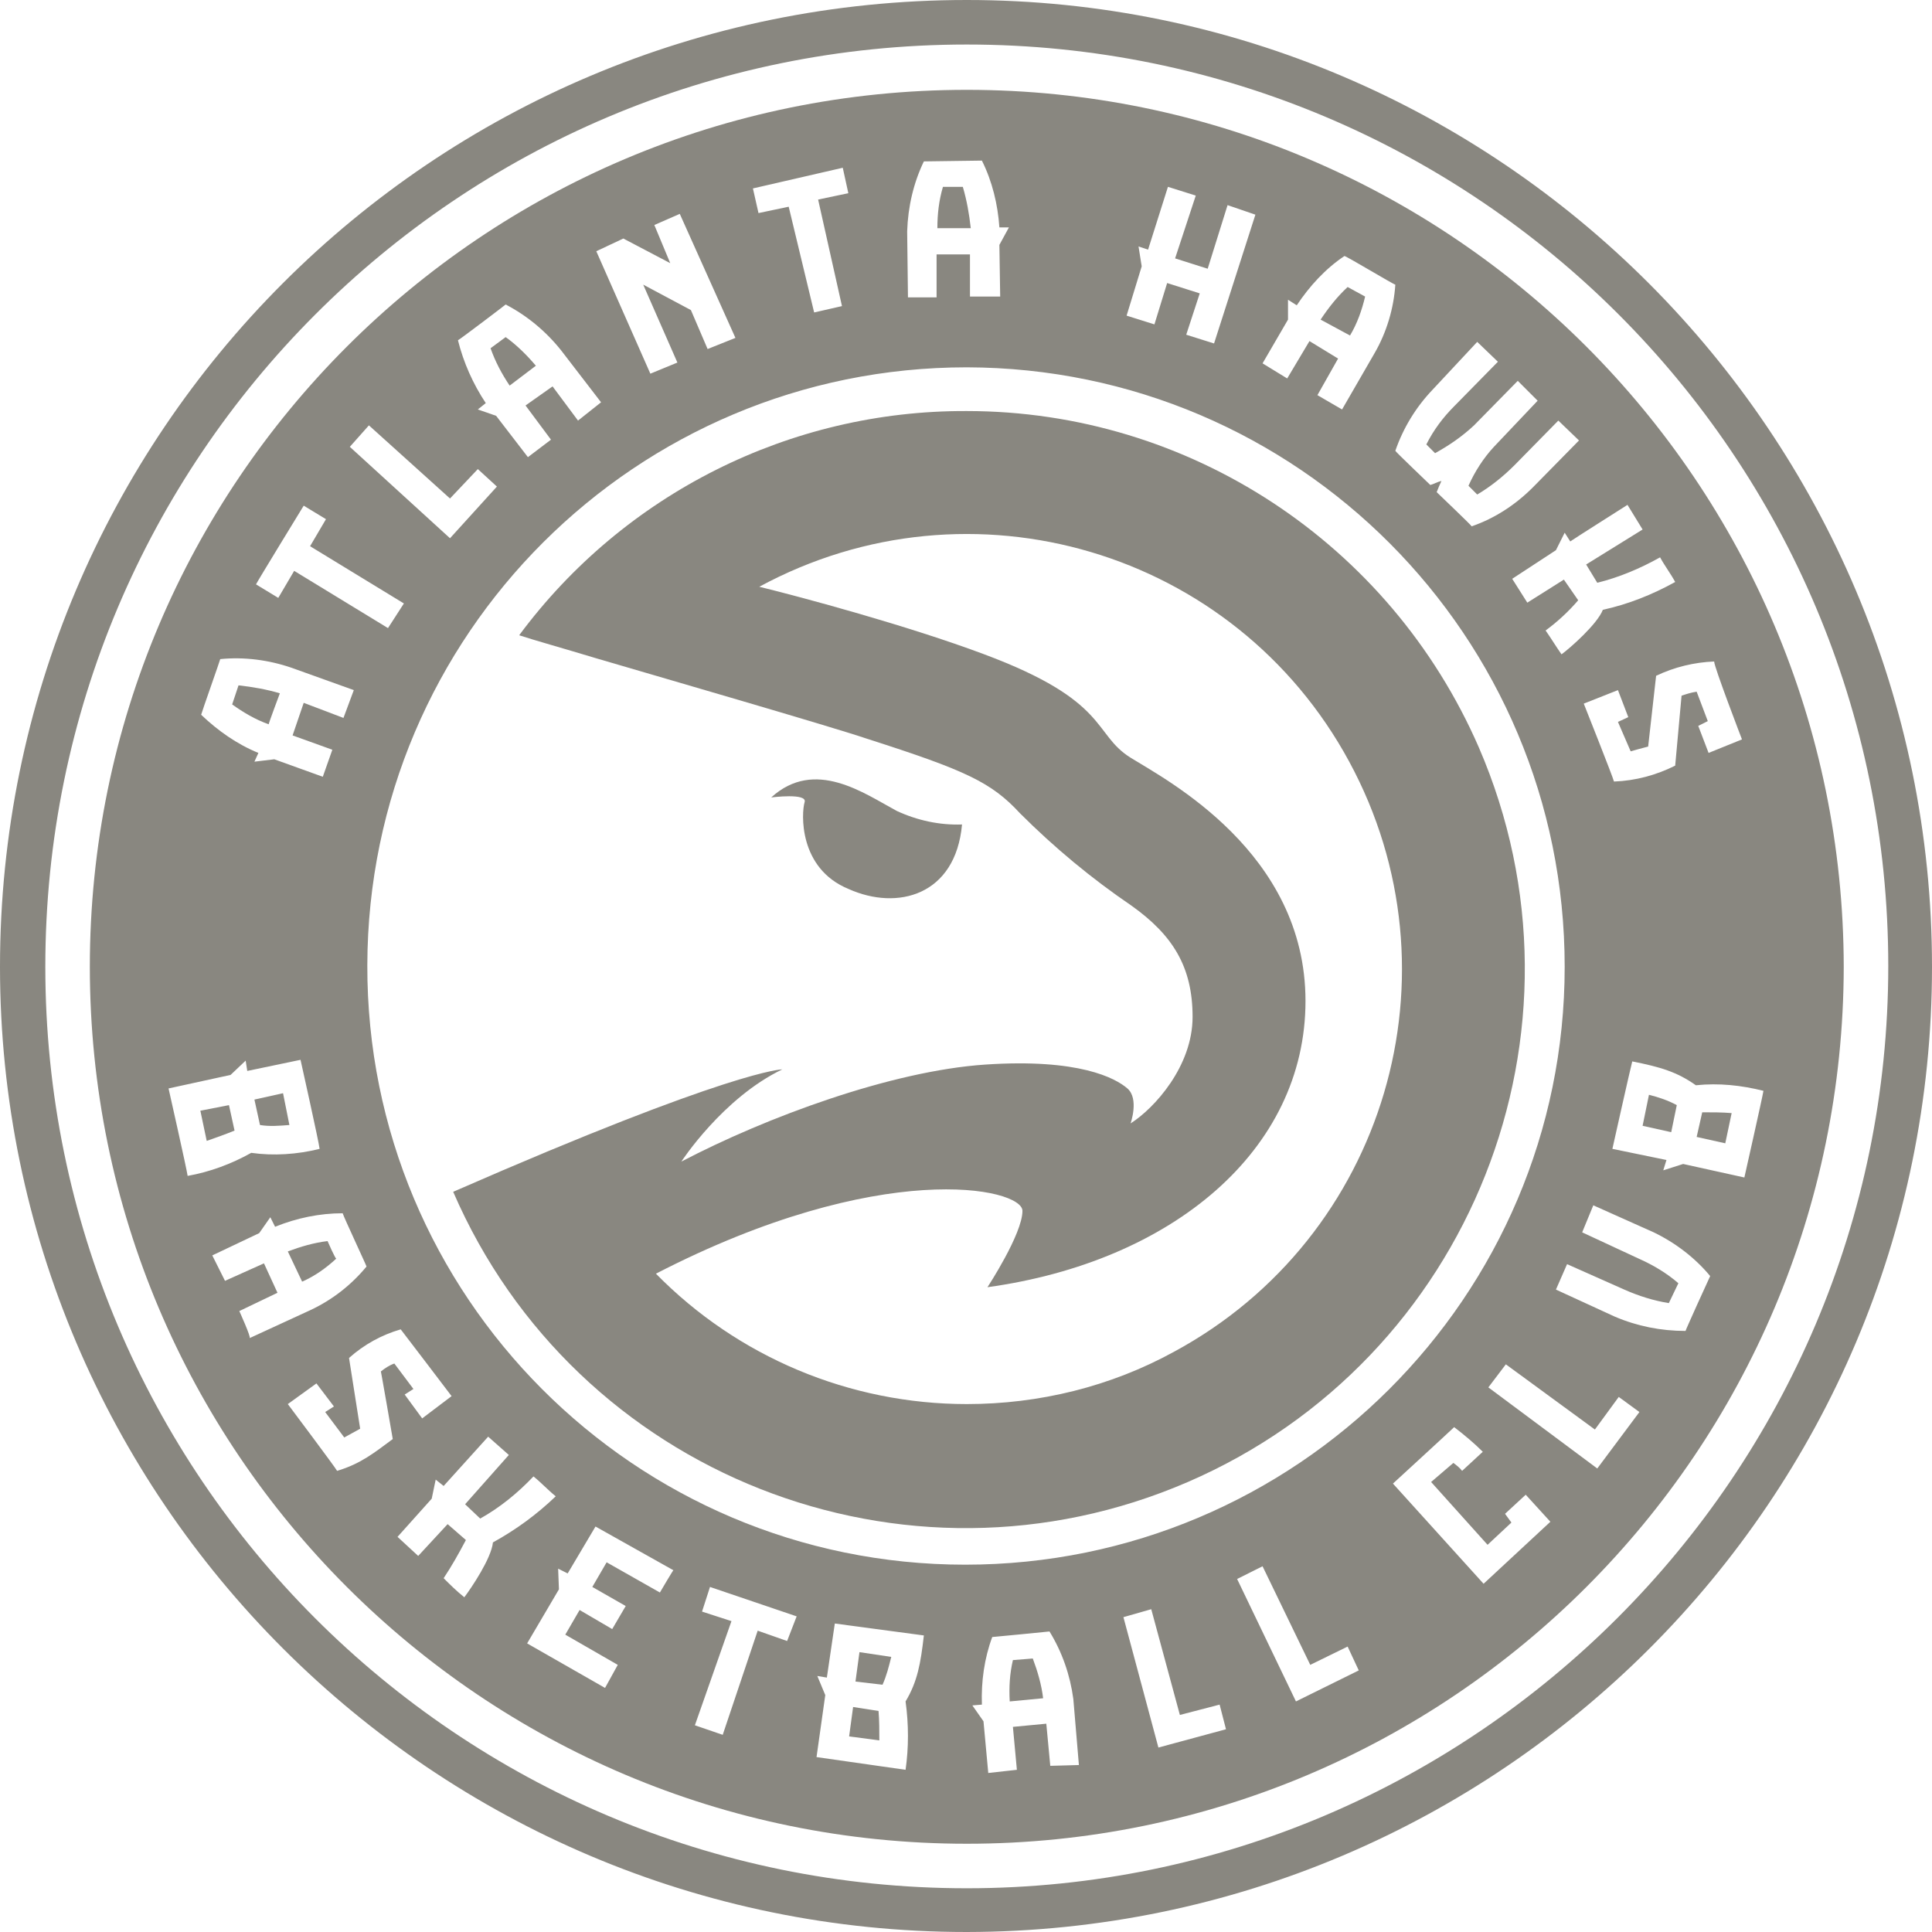 <?xml version="1.0" encoding="UTF-8"?> <svg xmlns="http://www.w3.org/2000/svg" xmlns:xlink="http://www.w3.org/1999/xlink" version="1.1" id="uuid-3dc43975-84a5-4754-b739-3e6ada24a160" x="0px" y="0px" viewBox="0 0 243 243" style="enable-background:new 0 0 243 243;" xml:space="preserve"> <style type="text/css"> .st0{fill:#898780;} </style> <path class="st0" d="M121.6,0C54.4,0,0,54.4,0,121.6C0,188.5,54.5,243,121.6,243c67-0.1,121.4-54.4,121.4-121.4 C243,54.5,188.5,0,121.6,0z M121.6,237.5c-64,0-115.9-51.9-115.9-115.9S57.5,5.6,121.6,5.6s115.9,51.9,115.9,115.9 C237.5,185.4,185.4,237.5,121.6,237.5z"></path> <path class="st0" d="M112.1,208.4l-4-0.6l-0.5,3.7l3.4,0.4C111.5,210.8,111.8,209.6,112.1,208.4z"></path> <path class="st0" d="M25.2,139.7l0.8,3.8c1.1-0.4,2.3-0.8,3.5-1.3l-0.7-3.2L25.2,139.7z"></path> <path class="st0" d="M110.5,215.2l-3.2-0.5l-0.5,3.7l3.8,0.5C110.6,217.7,110.6,216.4,110.5,215.2z"></path> <path class="st0" d="M41.2,156.1c-1.7,0.2-3.4,0.7-5,1.3l1.8,3.8c1.6-0.7,3-1.7,4.3-2.9C42.2,158.4,41.2,156.1,41.2,156.1z"></path> <path class="st0" d="M36.4,141.5l-0.8-4l-3.6,0.8l0.7,3.2C33.9,141.7,35.1,141.6,36.4,141.5z"></path> <path class="st0" d="M171.7,37.3l-2.2-1.2c-1.3,1.2-2.4,2.6-3.4,4.1l3.7,2C170.7,40.7,171.3,39,171.7,37.3L171.7,37.3z"></path> <path class="st0" d="M121.1,23.5h-2.5c-0.5,1.7-0.7,3.4-0.7,5.2h4.2C121.9,26.9,121.6,25.2,121.1,23.5z"></path> <path class="st0" d="M35.2,87.2c-1.7-0.5-3.4-0.8-5.2-1l-0.8,2.4c1.4,1,2.9,1.9,4.6,2.5C33.7,91.2,35.2,87.2,35.2,87.2z"></path> <path class="st0" d="M67.4,46c-1.1-1.3-2.4-2.6-3.8-3.6l-1.9,1.4c0.6,1.7,1.4,3.2,2.4,4.7C64.1,48.5,67.4,46,67.4,46z"></path> <path class="st0" d="M127.4,208.8c-0.4,1.7-0.5,3.4-0.4,5.2l4.2-0.4c-0.2-1.7-0.7-3.4-1.3-5L127.4,208.8z"></path> <path class="st0" d="M206.6,141.6l3.6,0.8l0.7-3.4c-1.1-0.6-2.3-1-3.5-1.3L206.6,141.6z"></path> <path class="st0" d="M121.6,11.3c-60.9,0-110.3,49.4-110.3,110.3s49.4,110.3,110.3,110.3c60.9,0,110.2-49.4,110.3-110.3 C231.8,60.7,182.5,11.3,121.6,11.3z M219.1,93l-4.2,1.7l-1.3-3.4l1.2-0.6l-1.4-3.7c-0.7,0.1-1.3,0.3-1.9,0.5l-0.8,8.8 c-2.4,1.2-5,1.9-7.7,2c-0.1-0.5-3.8-9.8-3.8-9.8l4.3-1.7l1.3,3.4l-1.3,0.6l1.6,3.7c0.7-0.2,1.4-0.4,2.2-0.6l1-8.9 c2.3-1.1,4.8-1.7,7.3-1.8C215.6,83.9,219.1,93,219.1,93z M204.7,63.5l1.9,3.1l-7.1,4.4l1.4,2.3c2.8-0.7,5.4-1.8,7.9-3.2 c0.6,1.1,1.3,2,1.9,3.1c-2.9,1.6-5.9,2.8-9.1,3.5c-0.7,1.8-4.1,4.8-5.2,5.6c-0.7-1-1.3-2-2-3c1.5-1.1,2.9-2.4,4.1-3.8l-1.8-2.6 l-4.6,2.9l-1.9-3l5.5-3.6l1.1-2.2l0.7,1.1C197.6,68,204.7,63.5,204.7,63.5z M185.8,43l2.6,2.5l-5.5,5.6c-1.4,1.4-2.6,3-3.5,4.8 l1.1,1.1c1.8-1,3.4-2.1,4.9-3.5l5.5-5.6l2.5,2.5l-5.5,5.8c-1.3,1.4-2.4,3.1-3.2,4.9l1.1,1.1c1.7-1,3.3-2.3,4.7-3.7l5.5-5.6l2.6,2.5 l-5.8,5.9c-2.2,2.2-4.8,3.9-7.7,4.9c0-0.1-4.2-4.1-4.4-4.3c0.2-0.5,0.4-1,0.6-1.4c-0.5,0.1-1,0.4-1.4,0.5c-0.2-0.2-4.4-4.2-4.4-4.3 c1-2.9,2.6-5.5,4.7-7.7L185.8,43L185.8,43z M162,40.2v-2.5l1.1,0.7c1.6-2.4,3.6-4.6,6-6.2c0.4,0.1,6.2,3.6,6.4,3.6 c-0.2,3-1.1,6-2.6,8.6l-4.1,7.1l-3.1-1.8l2.6-4.6l-3.6-2.2l-2.8,4.7l-3.1-1.9C158.8,45.7,162,40.2,162,40.2z M143.2,31l1.2,0.4 l2.5-7.9l3.5,1.1l-2.6,7.9l4.1,1.3l2.5-8l3.5,1.2l-5.2,16.2l-3.5-1.1l1.7-5.2l-4.1-1.3l-1.6,5.2l-3.5-1.1l1.9-6.2L143.2,31z M116.2,20.3c0.1,0,7-0.1,7.3-0.1c1.3,2.6,2,5.5,2.2,8.4h1.2l-1.2,2.2l0.1,6.5H122v-5.3h-4.2v5.4l-3.6,0l-0.1-8.3 C114.2,26,114.9,23,116.2,20.3L116.2,20.3z M106,21.1l0.7,3.2l-3.8,0.8l3,13.4l-3.5,0.8L99.2,26l-3.8,0.8l-0.7-3.1L106,21.1 L106,21.1z M78.4,30l5.9,3.1l-2-4.8l3.2-1.4l7,15.6L89,43.9L86.9,39l-6-3.2l4.3,9.8L81.8,47L75,31.6C75,31.6,78.4,30,78.4,30z M63.6,38.3c2.7,1.4,5.1,3.4,7,5.8l5,6.5l-2.9,2.3l-3.2-4.3L66.1,51l3.2,4.3l-2.9,2.2l-4-5.2l-2.3-0.8l1-0.8 c-1.6-2.4-2.8-5.1-3.5-7.9C58.1,42.5,63.5,38.4,63.6,38.3z M46.4,53.5l10.2,9.2l3.5-3.7l2.4,2.2l-5.9,6.5L44,56.2 C44,56.2,46.4,53.5,46.4,53.5z M38.2,63.6l2.8,1.7l-2,3.4l11.8,7.2L48.8,79L37,71.8l-2,3.4l-2.8-1.7C32.2,73.4,38.2,63.6,38.2,63.6z M27.7,82.9c3-0.3,6.1,0.1,9,1.1l7.8,2.8l-1.3,3.5l-5-1.9l-1.4,4.1l5,1.8l-1.2,3.4l-6.1-2.2L32,95.8l0.5-1.1 c-2.7-1.1-5.1-2.8-7.2-4.8C25.4,89.5,27.7,83,27.7,82.9L27.7,82.9z M21.2,136.9l7.8-1.7l1.9-1.8l0.2,1.3l6.7-1.4 c0,0,2.3,10.3,2.4,11.2v0c-2.8,0.7-5.8,0.9-8.6,0.5c-2.5,1.4-5.2,2.4-8,2.9C23.5,147.1,21.2,136.9,21.2,136.9z M30.1,164.9l4.8-2.3 l-1.7-3.7l-4.9,2.2l-1.6-3.2l5.9-2.8l1.4-2l0.6,1.2c2.7-1.1,5.6-1.7,8.5-1.7c0.1,0.4,3,6.6,3,6.7c-1.9,2.3-4.3,4.2-7.1,5.5l-7.6,3.5 C31.6,168.2,30.1,164.9,30.1,164.9z M49.4,181c-2.3,1.7-4,3.1-7,4c-0.2-0.4-6.2-8.4-6.2-8.4l3.6-2.6l2.2,2.9l-1.1,0.7l2.4,3.2 c0.7-0.4,1.3-0.7,2-1.1l-1.4-8.9c1.9-1.7,4.1-2.9,6.5-3.6c0.4,0.5,6.4,8.4,6.4,8.4l-3.7,2.8l-2.2-3l1.1-0.7l-2.4-3.2 c-0.6,0.2-1.2,0.6-1.7,1C47.9,172.3,49.4,181,49.4,181z M58.4,200.9c-1-0.8-1.8-1.6-2.6-2.4c1-1.5,1.9-3.1,2.8-4.8l-2.3-2l-3.7,4 l-2.6-2.4l4.3-4.8l0.5-2.4l1,0.8l5.6-6.2L64,183l-5.5,6.2l1.9,1.8c2.5-1.4,4.7-3.2,6.7-5.3c1,0.8,1.8,1.7,2.8,2.5 c-2.4,2.3-5,4.2-7.9,5.8C61.8,196,59.3,199.7,58.4,200.9z M83,200.3l-6.7-3.8l-1.8,3.1l4.2,2.4l-1.7,2.9l-4.1-2.4l-1.8,3.1l6.6,3.8 l-1.6,2.9l-9.8-5.6l4-6.8l-0.1-2.6l1.2,0.6l3.5-5.9l9.8,5.5C84.7,197.4,83,200.3,83,200.3z M99,206.4l-3.7-1.3l-4.4,13.1l-3.5-1.2 l4.6-13.1l-3.7-1.2l1-3.1l10.9,3.7L99,206.4L99,206.4z M116.2,205.7L116.2,205.7c-0.4,3.5-0.8,5.8-2.3,8.3c0.4,2.9,0.4,5.8,0,8.6 c-0.7-0.1-11.2-1.6-11.2-1.6l1.1-7.8l-1-2.4l1.2,0.2l1-6.8C105,204.2,115.4,205.6,116.2,205.7L116.2,205.7L116.2,205.7z M132.1,222.1l-0.5-5.3l-4.2,0.4l0.5,5.4l-3.6,0.4l-0.6-6.5l-1.4-2l1.2-0.1c-0.1-2.9,0.3-5.8,1.3-8.5c0.2,0,7.2-0.7,7.2-0.7 c1.6,2.6,2.6,5.5,3,8.5l0.7,8.3L132.1,222.1z M145.7,219.8l-4.4-16.4l3.5-1l3.6,13.3l5-1.3l0.8,3.1L145.7,219.8z M163,214l-7.4-15.4 l3.2-1.6l6,12.4l4.7-2.3l1.4,3L163,214z M121.4,196.8c-41.6,0-75.3-33.8-75.2-75.4S80,46.2,121.6,46.2c41.6,0.1,75.2,33.8,75.2,75.4 C196.8,163.1,163,196.8,121.4,196.8L121.4,196.8z M186.6,199.2l-11.4-12.6c0,0,7.3-6.7,7.7-7.1c1.3,1,2.5,2,3.6,3.1l-2.6,2.4 c-0.3-0.4-0.7-0.7-1.1-1l-2.8,2.4l7.1,7.9l3-2.8l-0.8-1.1l2.6-2.4l3.1,3.4L186.6,199.2z M200.9,184.7l-13.7-10.2l2.2-2.9l11.2,8.2 l3-4.1l2.6,1.9L200.9,184.7z M212,167.4c-3.1,0-6.1-0.6-8.9-1.8l-7.4-3.4l1.4-3.2l7.2,3.2c1.8,0.8,3.7,1.4,5.6,1.7l1.2-2.5 c-1.5-1.3-3.2-2.3-5-3.1L199,155l1.4-3.4l7.6,3.4c2.7,1.3,5.2,3.2,7.1,5.5C214.9,160.9,212,167.3,212,167.4z M211.7,146.4l-2.5,0.8 l0.4-1.3l-6.8-1.4c0,0,2.3-10.3,2.5-11v0c3.5,0.7,5.6,1.3,8,3c2.9-0.3,5.7,0,8.5,0.7c-0.1,0.7-2.4,10.9-2.4,10.9L211.7,146.4z"></path> <path class="st0" d="M213.4,143l3.6,0.8l0.8-3.8c-1.2-0.1-2.4-0.1-3.7-0.1L213.4,143z"></path> <path class="st0" d="M121.6,176.6c-14.7,0-28.8-5.9-39.1-16.4c28.3-14.6,46.1-10.8,46.1-7.9s-4.4,9.6-4.4,9.6 c23.2-3.2,40-17.2,40-36c0-18.7-17.5-27.8-22-30.6c-4.8-3-2.6-7.1-18.4-13c-9.6-3.6-23-7.2-28.3-8.5c26.6-14.4,59.8-4.6,74.2,22 c14.4,26.6,4.6,59.8-22,74.2C139.7,174.4,130.7,176.6,121.6,176.6L121.6,176.6L121.6,176.6z M121.6,51.7 c-22.2-0.1-43.1,10.4-56.3,28.2c1.8,0.6,5.4,1.6,9.7,2.9c6.8,2,29.6,8.6,34,10.1c12.5,4,15.7,5.5,19.3,9.4c4.3,4.3,9,8.2,14,11.6 c5.2,3.7,7.7,7.7,7.7,14c0,6.2-4.8,11.5-7.8,13.4c0,0,1.1-3.1-0.4-4.4s-6.1-3.8-17.9-3s-27.5,6.6-38.2,12.2c0,0,5.2-8,12.7-11.6 c0,0-6.2,0-41.4,15.4c15.4,35.6,56.8,51.9,92.4,36.5S201.4,129.6,186,94C174.8,68.3,149.5,51.7,121.6,51.7z"></path> <path class="st0" d="M121,103.7c-2.8,0.1-5.6-0.5-8.2-1.7c-4.1-2.2-10.3-6.7-15.8-1.7c0,0,4.6-0.6,4.2,0.6 c-0.4,1.3-0.8,8.3,5.5,10.9C112.9,114.6,120.2,112.6,121,103.7z"></path> </svg> 